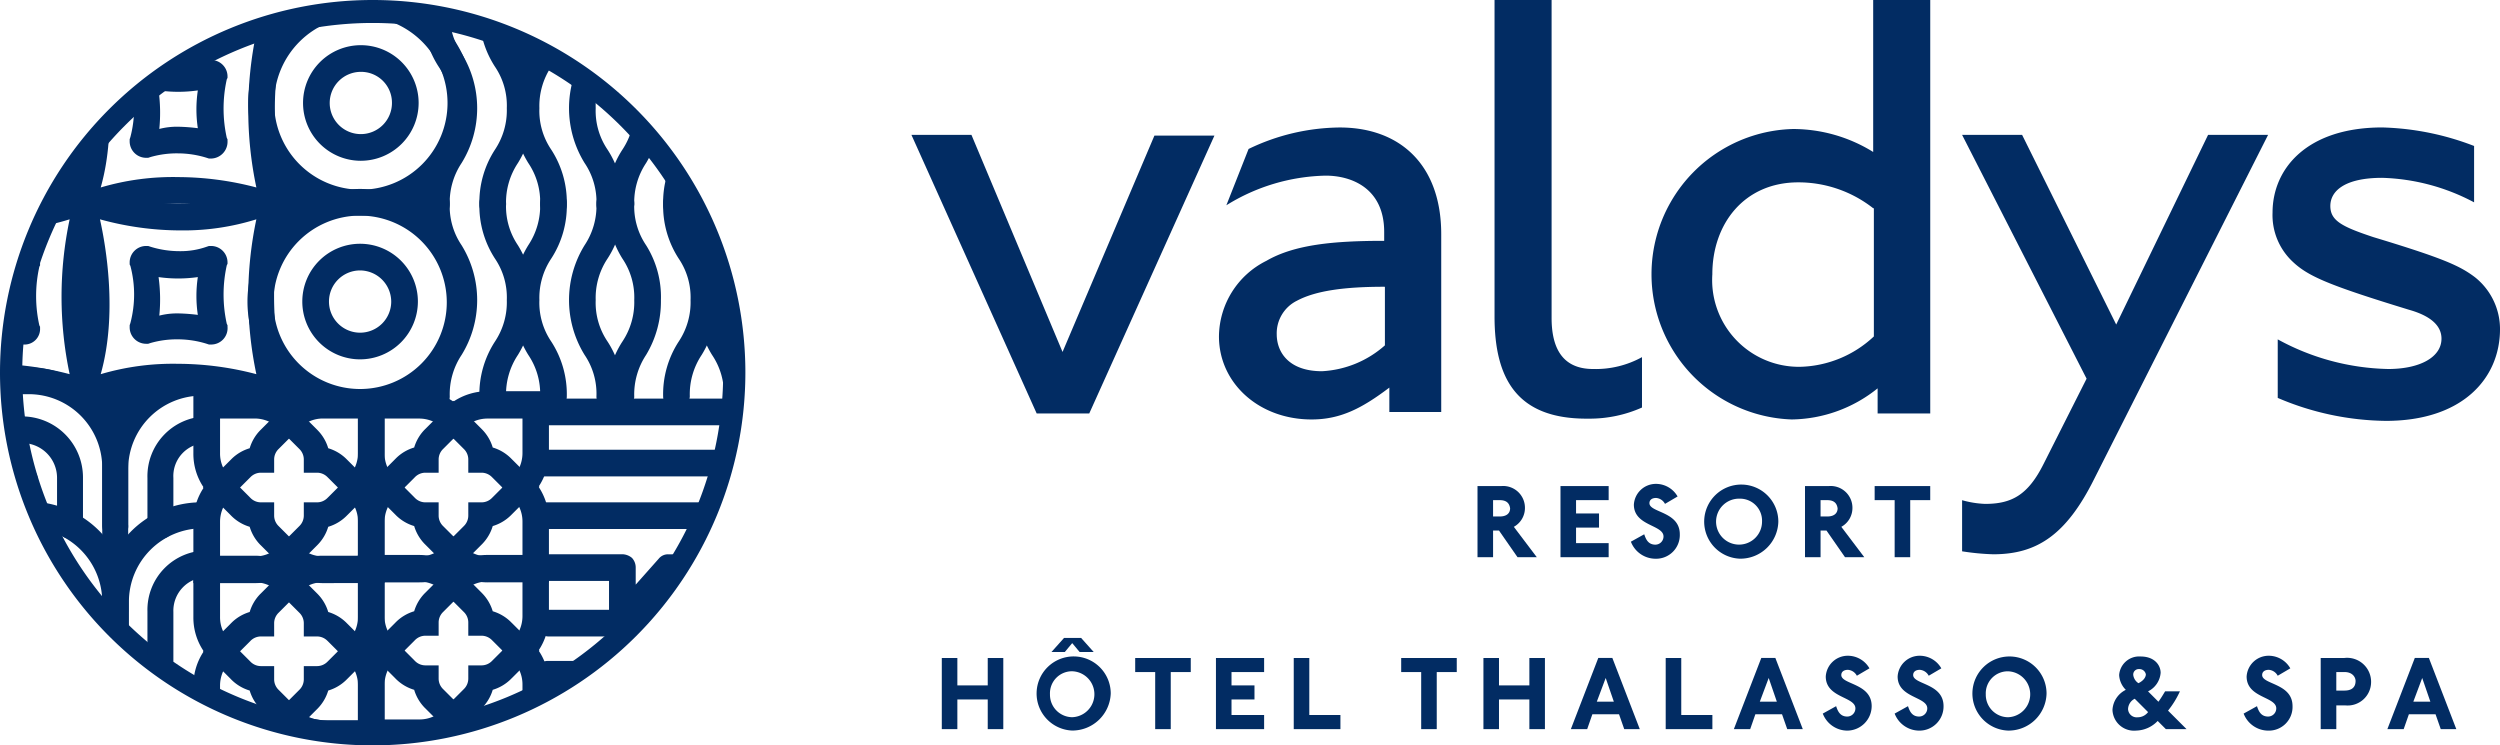 <svg xmlns="http://www.w3.org/2000/svg" xmlns:xlink="http://www.w3.org/1999/xlink" width="183.63" height="54.75" viewBox="0 0 183.63 54.75">
  <defs>
    <clipPath id="clip-path">
      <path id="Tracé_360" data-name="Tracé 360" d="M187.418,87.059A26.559,26.559,0,1,1,160.859,60.5,26.56,26.56,0,0,1,187.418,87.059Z" transform="translate(-134.3 -60.5)" fill="#022c63"/>
    </clipPath>
  </defs>
  <g id="Groupe_2006" data-name="Groupe 2006" transform="translate(-154.348 -211)">
    <g id="Groupe_1064" data-name="Groupe 1064" transform="translate(154.348 211)">
      <path id="Tracé_357" data-name="Tracé 357" d="M160.175,113.75A27.375,27.375,0,1,1,187.55,86.375,27.4,27.4,0,0,1,160.175,113.75Zm0-53.063A25.743,25.743,0,1,0,185.918,86.43,25.759,25.759,0,0,0,160.175,60.687Z" transform="translate(-132.8 -59)" fill="#022c63"/>
      <g id="Groupe_1063" data-name="Groupe 1063" transform="translate(0.816 0.816)">
        <g id="Groupe_1042" data-name="Groupe 1042" clip-path="url(#clip-path)">
          <path id="Tracé_358" data-name="Tracé 358" d="M131.187,100.22l-.163-.054a20.535,20.535,0,0,0-6.041-.871,18.835,18.835,0,0,0-5.878.871l-.163.054h-.163a1.579,1.579,0,0,1-1.578-1.578v-.163l.054-.163c1.85-5.116,0-11.864,0-11.919l-.054-.109v-.109a1.579,1.579,0,0,1,1.578-1.578h.163l.163.054a20.266,20.266,0,0,0,6.2.98,16.065,16.065,0,0,0,5.66-.98l.163-.054h.163a1.579,1.579,0,0,1,1.578,1.578v.109l-.054.109a25.9,25.9,0,0,0,0,12.028l.054.109v.109a1.579,1.579,0,0,1-1.578,1.578Zm-6.15-2.83a22.674,22.674,0,0,1,5.769.762,27.468,27.468,0,0,1,0-11.375,17.9,17.9,0,0,1-5.5.816,22.329,22.329,0,0,1-5.987-.816c.435,1.959,1.306,6.966.054,11.375A18.424,18.424,0,0,1,125.037,97.39Z" transform="translate(-126.506 -71.484)" fill="#022c63"/>
          <path id="Tracé_359" data-name="Tracé 359" d="M130.987,99.53h-.163l-.163-.054a7.185,7.185,0,0,0-2.123-.327,6.981,6.981,0,0,0-2.014.272l-.163.054H126.2a1.208,1.208,0,0,1-1.2-1.2v-.109l.054-.163a8.236,8.236,0,0,0,0-4.191L125,93.706V93.6a1.208,1.208,0,0,1,1.2-1.2h.163l.163.054a7.2,7.2,0,0,0,2.177.327,5.693,5.693,0,0,0,1.959-.327l.163-.054h.163a1.208,1.208,0,0,1,1.2,1.2v.109l-.054.109a9.9,9.9,0,0,0,0,4.3l.054.109v.109A1.143,1.143,0,0,1,130.987,99.53Zm-2.395-2.286a13.343,13.343,0,0,1,1.469.109,9.388,9.388,0,0,1,0-2.776,10.21,10.21,0,0,1-2.884,0,11.964,11.964,0,0,1,.054,2.83A4.9,4.9,0,0,1,128.592,97.244Z" transform="translate(-130.061 -75.039)" fill="#022c63"/>
        </g>
        <g id="Groupe_1043" data-name="Groupe 1043" clip-path="url(#clip-path)">
          <path id="Tracé_361" data-name="Tracé 361" d="M119.042,75.12h-.163a1.579,1.579,0,0,1-1.578-1.578v-.163l.054-.163c1.85-5.116,0-11.864,0-11.919l-.054-.109v-.109a1.579,1.579,0,0,1,1.578-1.578h.163l.163.054a20.266,20.266,0,0,0,6.2.98,16.065,16.065,0,0,0,5.66-.98l.163-.054h.163a1.579,1.579,0,0,1,1.578,1.578v.109l-.054.109a25.9,25.9,0,0,0,0,12.028v.163a1.579,1.579,0,0,1-1.578,1.578h-.163l-.163-.054a20.535,20.535,0,0,0-6.041-.871,18.835,18.835,0,0,0-5.878.871Zm6.041-2.884a22.674,22.674,0,0,1,5.769.762,27.468,27.468,0,0,1,0-11.375,17.9,17.9,0,0,1-5.5.816,22.329,22.329,0,0,1-5.987-.816c.435,1.959,1.306,6.966.054,11.375A18.424,18.424,0,0,1,125.083,72.235Z" transform="translate(-126.552 -60.044)" fill="#022c63"/>
          <path id="Tracé_362" data-name="Tracé 362" d="M130.987,74.384h-.163l-.163-.054A7.184,7.184,0,0,0,128.538,74a6.981,6.981,0,0,0-2.014.272l-.163.054H126.2a1.208,1.208,0,0,1-1.2-1.2v-.163l.054-.163a8.236,8.236,0,0,0,0-4.191L125,68.506V68.4a1.208,1.208,0,0,1,1.2-1.2h.163l.163.054a7.2,7.2,0,0,0,2.177.327,5.693,5.693,0,0,0,1.959-.327l.163-.054h.163a1.208,1.208,0,0,1,1.2,1.2v.109l-.054.109a9.9,9.9,0,0,0,0,4.3l.054.109v.109A1.187,1.187,0,0,1,130.987,74.384Zm-2.395-2.34a13.343,13.343,0,0,1,1.469.109,9.388,9.388,0,0,1,0-2.776,10.211,10.211,0,0,1-2.884,0,11.964,11.964,0,0,1,.054,2.83A4.9,4.9,0,0,1,128.592,72.044Z" transform="translate(-130.061 -63.554)" fill="#022c63"/>
        </g>
        <g id="Groupe_1044" data-name="Groupe 1044" clip-path="url(#clip-path)">
          <path id="Tracé_364" data-name="Tracé 364" d="M156.387,100.22l-.163-.054a20.535,20.535,0,0,0-6.041-.871,18.835,18.835,0,0,0-5.878.871l-.163.054h-.163a1.579,1.579,0,0,1-1.578-1.578v-.163l.054-.163c1.85-5.116,0-11.864,0-11.919l-.054-.109v-.109a1.579,1.579,0,0,1,1.578-1.578h.163l.163.054a20.266,20.266,0,0,0,6.2.98,16.065,16.065,0,0,0,5.66-.98l.163-.054h.163a1.579,1.579,0,0,1,1.578,1.578v.109l-.054.109a25.9,25.9,0,0,0,0,12.028l.054.109v.109a1.579,1.579,0,0,1-1.578,1.578Zm-6.15-2.83a22.674,22.674,0,0,1,5.769.762,27.468,27.468,0,0,1,0-11.375,17.9,17.9,0,0,1-5.5.816,22.33,22.33,0,0,1-5.987-.816c.435,1.959,1.306,6.966.054,11.375A18.706,18.706,0,0,1,150.237,97.39Z" transform="translate(-137.992 -71.484)" fill="#022c63"/>
          <path id="Tracé_365" data-name="Tracé 365" d="M156.287,99.438h-.163l-.163-.054a7.184,7.184,0,0,0-2.123-.327,6.982,6.982,0,0,0-2.014.272l-.163.054H151.5a1.208,1.208,0,0,1-1.2-1.2v-.163l.054-.163a8.187,8.187,0,0,0,0-4.191l-.054-.109V93.4a1.208,1.208,0,0,1,1.2-1.2h.163l.163.054a7.2,7.2,0,0,0,2.177.327,5.693,5.693,0,0,0,1.959-.327l.163-.054h.163a1.208,1.208,0,0,1,1.2,1.2v.109l-.054.109a9.9,9.9,0,0,0,0,4.3l.054.109v.109A1.2,1.2,0,0,1,156.287,99.438Zm-2.449-2.286a13.342,13.342,0,0,1,1.469.109,9.389,9.389,0,0,1,0-2.776,10.211,10.211,0,0,1-2.884,0,11.966,11.966,0,0,1,.054,2.83A5.18,5.18,0,0,1,153.838,97.153Z" transform="translate(-141.592 -74.948)" fill="#022c63"/>
        </g>
        <g id="Groupe_1045" data-name="Groupe 1045" clip-path="url(#clip-path)">
          <path id="Tracé_367" data-name="Tracé 367" d="M144.242,75.12h-.163a1.579,1.579,0,0,1-1.578-1.578v-.163l.054-.163c1.85-5.116,0-11.864,0-11.919l-.054-.109v-.109a1.579,1.579,0,0,1,1.578-1.578h.163l.163.054a20.266,20.266,0,0,0,6.2.98,16.065,16.065,0,0,0,5.66-.98l.163-.054h.163a1.579,1.579,0,0,1,1.578,1.578v.109l-.054.109a25.9,25.9,0,0,0,0,12.028l.054.109v.109A1.579,1.579,0,0,1,156.6,75.12h-.163l-.163-.054a20.535,20.535,0,0,0-6.041-.871,18.835,18.835,0,0,0-5.878.871Zm6.041-2.884a22.674,22.674,0,0,1,5.769.762,27.467,27.467,0,0,1,0-11.375,17.9,17.9,0,0,1-5.5.816,22.329,22.329,0,0,1-5.987-.816c.435,1.959,1.306,6.966.054,11.375A18.706,18.706,0,0,1,150.283,72.235Z" transform="translate(-138.037 -60.044)" fill="#022c63"/>
          <path id="Tracé_368" data-name="Tracé 368" d="M156.287,74.338h-.163l-.163-.054a7.184,7.184,0,0,0-2.123-.327,6.981,6.981,0,0,0-2.014.272l-.163.054H151.5a1.208,1.208,0,0,1-1.2-1.2v-.163l.054-.163a8.236,8.236,0,0,0,0-4.191l-.054-.109V68.3a1.208,1.208,0,0,1,1.2-1.2h.163l.163.054a7.2,7.2,0,0,0,2.177.327,5.692,5.692,0,0,0,1.959-.327l.163-.054h.163a1.208,1.208,0,0,1,1.2,1.2v.109l-.054.109a9.9,9.9,0,0,0,0,4.3l.054.109v.109A1.235,1.235,0,0,1,156.287,74.338ZM153.838,72a13.346,13.346,0,0,1,1.469.109,9.388,9.388,0,0,1,0-2.776,10.211,10.211,0,0,1-2.884,0,11.966,11.966,0,0,1,.054,2.83A5.18,5.18,0,0,1,153.838,72Z" transform="translate(-141.592 -63.508)" fill="#022c63"/>
        </g>
        <g id="Groupe_1046" data-name="Groupe 1046" clip-path="url(#clip-path)">
          <path id="Tracé_370" data-name="Tracé 370" d="M218.621,114.759H204.58a.98.98,0,1,1,0-1.959h14.041a.98.98,0,0,1,0,1.959Z" transform="translate(-165.884 -84.336)" fill="#022c63"/>
          <path id="Tracé_371" data-name="Tracé 371" d="M218.621,121.659H204.58a.98.98,0,1,1,0-1.959h14.041a.98.98,0,0,1,0,1.959Z" transform="translate(-165.884 -87.481)" fill="#022c63"/>
          <path id="Tracé_372" data-name="Tracé 372" d="M218.621,128.759H204.58a.98.98,0,1,1,0-1.959h14.041a.98.98,0,0,1,0,1.959Z" transform="translate(-165.884 -90.717)" fill="#022c63"/>
          <path id="Tracé_373" data-name="Tracé 373" d="M210.775,139.569a.691.691,0,0,1-.327-.054.953.953,0,0,1-.6-.925v-2.83h-5.17a.98.98,0,1,1,0-1.959h6.15a1.146,1.146,0,0,1,.708.272,1.035,1.035,0,0,1,.272.708v1.252l1.687-1.9a.878.878,0,0,1,.708-.327h4.517a.98.98,0,1,1,0,1.959h-4.082l-3.1,3.483A1.074,1.074,0,0,1,210.775,139.569Z" transform="translate(-165.93 -93.907)" fill="#022c63"/>
        </g>
        <g id="Groupe_1047" data-name="Groupe 1047" clip-path="url(#clip-path)">
          <path id="Tracé_375" data-name="Tracé 375" d="M220.021,143.259H205.98a.98.98,0,0,1,0-1.959h14.041a.98.98,0,1,1,0,1.959Z" transform="translate(-166.522 -97.325)" fill="#022c63"/>
          <path id="Tracé_376" data-name="Tracé 376" d="M220.021,150.159H205.98a.98.98,0,1,1,0-1.959h14.041a.98.98,0,1,1,0,1.959Z" transform="translate(-166.522 -100.47)" fill="#022c63"/>
          <path id="Tracé_377" data-name="Tracé 377" d="M220.021,157.259H205.98a.98.98,0,0,1,0-1.959h14.041a.98.98,0,1,1,0,1.959Z" transform="translate(-166.522 -103.706)" fill="#022c63"/>
          <path id="Tracé_378" data-name="Tracé 378" d="M212.275,168.169a.69.69,0,0,1-.327-.054.953.953,0,0,1-.6-.925v-2.83h-5.17a.98.98,0,0,1,0-1.959h6.15a1.146,1.146,0,0,1,.708.272,1.035,1.035,0,0,1,.272.708v1.252l1.687-1.9a.878.878,0,0,1,.708-.327h4.463a.98.98,0,0,1,0,1.959h-4.027l-3.1,3.483A1.368,1.368,0,0,1,212.275,168.169Z" transform="translate(-166.613 -106.942)" fill="#022c63"/>
        </g>
        <g id="Groupe_1048" data-name="Groupe 1048" clip-path="url(#clip-path)">
          <path id="Tracé_380" data-name="Tracé 380" d="M174.572,74.245a8.272,8.272,0,1,1,8.272-8.272A8.269,8.269,0,0,1,174.572,74.245Zm0-14.64a6.368,6.368,0,1,0,6.368,6.368A6.376,6.376,0,0,0,174.572,59.6Z" transform="translate(-148.884 -59.224)" fill="#022c63"/>
          <path id="Tracé_381" data-name="Tracé 381" d="M177.945,73.59a4.245,4.245,0,1,1,4.245-4.245A4.251,4.251,0,0,1,177.945,73.59Zm0-6.531a2.286,2.286,0,1,0,2.286,2.286A2.265,2.265,0,0,0,177.945,67.059Z" transform="translate(-152.257 -62.597)" fill="#022c63"/>
        </g>
        <g id="Groupe_1049" data-name="Groupe 1049" clip-path="url(#clip-path)">
          <path id="Tracé_383" data-name="Tracé 383" d="M174.472,101.045a8.272,8.272,0,1,1,8.272-8.272A8.269,8.269,0,0,1,174.472,101.045Zm0-14.586a6.368,6.368,0,1,0,6.368,6.368A6.376,6.376,0,0,0,174.472,86.459Z" transform="translate(-148.839 -71.438)" fill="#022c63"/>
          <path id="Tracé_384" data-name="Tracé 384" d="M177.845,100.39a4.245,4.245,0,1,1,4.245-4.245A4.251,4.251,0,0,1,177.845,100.39Zm0-6.531a2.286,2.286,0,1,0,2.286,2.286A2.3,2.3,0,0,0,177.845,93.859Z" transform="translate(-152.211 -74.811)" fill="#022c63"/>
        </g>
        <g id="Groupe_1050" data-name="Groupe 1050" clip-path="url(#clip-path)">
          <path id="Tracé_386" data-name="Tracé 386" d="M166.513,147.926l-2.123-2.123a3.184,3.184,0,0,1-.762-1.306,3.184,3.184,0,0,1-1.306-.762l-2.123-2.123,2.123-2.123a3.183,3.183,0,0,1,1.306-.762,3.184,3.184,0,0,1,.762-1.306l2.123-2.123,2.122,2.123a3.183,3.183,0,0,1,.762,1.306,3.183,3.183,0,0,1,1.306.762l2.123,2.123-2.123,2.123a3.184,3.184,0,0,1-1.306.762,3.183,3.183,0,0,1-.762,1.306Zm-3.592-6.313.762.762a1.075,1.075,0,0,0,.762.327h.98v.98a1.074,1.074,0,0,0,.327.762l.762.762.762-.762a1.075,1.075,0,0,0,.327-.762v-.98h.98a1.074,1.074,0,0,0,.762-.327l.762-.762-.762-.762a1.074,1.074,0,0,0-.762-.327h-.98v-.98a1.074,1.074,0,0,0-.327-.762l-.762-.762-.762.762a1.074,1.074,0,0,0-.327.762v.98h-.98a1.075,1.075,0,0,0-.762.327Z" transform="translate(-146.104 -94.591)" fill="#022c63"/>
          <path id="Tracé_387" data-name="Tracé 387" d="M168.424,148.041h0a4.389,4.389,0,0,1-2.5-.762,4.519,4.519,0,0,1-2.5.762H158.9v-4.517a4.519,4.519,0,0,1,.762-2.5,4.389,4.389,0,0,1-.762-2.5V134h4.517a4.519,4.519,0,0,1,2.5.762,4.389,4.389,0,0,1,2.5-.762h4.517v4.517a4.519,4.519,0,0,1-.762,2.5,4.389,4.389,0,0,1,.762,2.5v4.517Zm-7.565-1.959h2.558a2.468,2.468,0,0,0,1.8-.762l.708-.708.708.708a2.561,2.561,0,0,0,1.8.762h2.558v-2.558a2.468,2.468,0,0,0-.762-1.8l-.708-.708.708-.708a2.561,2.561,0,0,0,.762-1.8v-2.558h-2.558a2.468,2.468,0,0,0-1.8.762l-.708.708-.708-.708a2.561,2.561,0,0,0-1.8-.762h-2.558v2.558a2.468,2.468,0,0,0,.762,1.8l.707.708-.707.708a2.561,2.561,0,0,0-.762,1.8Z" transform="translate(-145.512 -93.998)" fill="#022c63"/>
        </g>
        <g id="Groupe_1051" data-name="Groupe 1051" clip-path="url(#clip-path)">
          <path id="Tracé_389" data-name="Tracé 389" d="M188.713,147.826l-2.123-2.123a3.183,3.183,0,0,1-.762-1.306,3.184,3.184,0,0,1-1.306-.762l-2.123-2.123,2.123-2.123a3.184,3.184,0,0,1,1.306-.762,3.184,3.184,0,0,1,.762-1.306l2.123-2.123,2.123,2.123a3.184,3.184,0,0,1,.762,1.306,3.184,3.184,0,0,1,1.306.762l2.123,2.123-2.123,2.123a3.184,3.184,0,0,1-1.306.762,3.184,3.184,0,0,1-.762,1.306Zm-3.592-6.313.762.762a1.074,1.074,0,0,0,.762.327h.98v.98a1.074,1.074,0,0,0,.327.762l.762.762.762-.762a1.075,1.075,0,0,0,.327-.762v-.98h.98a1.074,1.074,0,0,0,.762-.327l.762-.762-.762-.762a1.075,1.075,0,0,0-.762-.327h-.98v-.98a1.074,1.074,0,0,0-.327-.762l-.762-.762-.762.762a1.075,1.075,0,0,0-.327.762v.98h-.98a1.075,1.075,0,0,0-.762.327Z" transform="translate(-156.222 -94.545)" fill="#022c63"/>
          <path id="Tracé_390" data-name="Tracé 390" d="M190.624,147.941h0a4.389,4.389,0,0,1-2.5-.762,4.389,4.389,0,0,1-2.5.762H181.1v-4.517a4.519,4.519,0,0,1,.762-2.5,4.389,4.389,0,0,1-.762-2.5V133.9h4.517a4.52,4.52,0,0,1,2.5.762,4.389,4.389,0,0,1,2.5-.762h4.517v4.517a4.52,4.52,0,0,1-.762,2.5,4.389,4.389,0,0,1,.762,2.5v4.517Zm-7.565-1.959h2.558a2.468,2.468,0,0,0,1.8-.762l.708-.707.708.707a2.561,2.561,0,0,0,1.8.762h2.558v-2.558a2.468,2.468,0,0,0-.762-1.8l-.708-.708.708-.707a2.561,2.561,0,0,0,.762-1.8v-2.558h-2.558a2.468,2.468,0,0,0-1.8.762l-.708.708-.708-.708a2.561,2.561,0,0,0-1.8-.762h-2.558v2.558a2.468,2.468,0,0,0,.762,1.8l.708.707-.708.708a2.561,2.561,0,0,0-.762,1.8Z" transform="translate(-155.63 -93.953)" fill="#022c63"/>
        </g>
        <g id="Groupe_1052" data-name="Groupe 1052" clip-path="url(#clip-path)">
          <path id="Tracé_392" data-name="Tracé 392" d="M166.513,125.826l-2.123-2.123a3.184,3.184,0,0,1-.762-1.306,3.183,3.183,0,0,1-1.306-.762l-2.123-2.123,2.123-2.123a3.184,3.184,0,0,1,1.306-.762,3.184,3.184,0,0,1,.762-1.306l2.123-2.123,2.122,2.123a3.183,3.183,0,0,1,.762,1.306,3.183,3.183,0,0,1,1.306.762l2.123,2.123-2.123,2.123a3.183,3.183,0,0,1-1.306.762,3.183,3.183,0,0,1-.762,1.306Zm-3.592-6.313.762.762a1.075,1.075,0,0,0,.762.327h.98v.98a1.074,1.074,0,0,0,.327.762l.762.762.762-.762a1.075,1.075,0,0,0,.327-.762v-.98h.98a1.074,1.074,0,0,0,.762-.327l.762-.762-.762-.762a1.075,1.075,0,0,0-.762-.327h-.98v-.98a1.074,1.074,0,0,0-.327-.762l-.762-.762-.762.762a1.074,1.074,0,0,0-.327.762v.98h-.98a1.075,1.075,0,0,0-.762.327Z" transform="translate(-146.104 -84.519)" fill="#022c63"/>
          <path id="Tracé_393" data-name="Tracé 393" d="M168.424,125.941h0a4.519,4.519,0,0,1-2.5-.762,4.389,4.389,0,0,1-2.5.762H158.9v-4.517a4.519,4.519,0,0,1,.762-2.5,4.389,4.389,0,0,1-.762-2.5V111.9h4.517a4.519,4.519,0,0,1,2.5.762,4.389,4.389,0,0,1,2.5-.762h4.517v4.517a4.519,4.519,0,0,1-.762,2.5,4.389,4.389,0,0,1,.762,2.5v4.517Zm-7.565-1.959h2.558a2.468,2.468,0,0,0,1.8-.762l.708-.708.708.708a2.561,2.561,0,0,0,1.8.762h2.558v-2.558a2.468,2.468,0,0,0-.762-1.8l-.708-.708.708-.708a2.561,2.561,0,0,0,.762-1.8v-2.558h-2.558a2.468,2.468,0,0,0-1.8.762l-.708.708-.708-.708a2.561,2.561,0,0,0-1.8-.762h-2.558v2.558a2.468,2.468,0,0,0,.762,1.8l.707.708-.707.708a2.561,2.561,0,0,0-.762,1.8Z" transform="translate(-145.512 -83.926)" fill="#022c63"/>
        </g>
        <g id="Groupe_1053" data-name="Groupe 1053" clip-path="url(#clip-path)">
          <path id="Tracé_395" data-name="Tracé 395" d="M188.713,125.726l-2.123-2.123a3.183,3.183,0,0,1-.762-1.306,3.184,3.184,0,0,1-1.306-.762l-2.123-2.123,2.123-2.123a3.184,3.184,0,0,1,1.306-.762,3.184,3.184,0,0,1,.762-1.306l2.123-2.123,2.123,2.123a3.183,3.183,0,0,1,.762,1.306,3.184,3.184,0,0,1,1.306.762l2.123,2.123-2.123,2.123a3.184,3.184,0,0,1-1.306.762,3.184,3.184,0,0,1-.762,1.306Zm-3.592-6.259.762.762a1.074,1.074,0,0,0,.762.327h.98v.98a1.074,1.074,0,0,0,.327.762l.762.762.762-.762a1.074,1.074,0,0,0,.327-.762v-.98h.98a1.074,1.074,0,0,0,.762-.327l.762-.762-.762-.762a1.075,1.075,0,0,0-.762-.327h-.98v-.98a1.075,1.075,0,0,0-.327-.762l-.762-.762-.762.762a1.075,1.075,0,0,0-.327.762v.98h-.98a1.075,1.075,0,0,0-.762.327Z" transform="translate(-156.222 -84.473)" fill="#022c63"/>
          <path id="Tracé_396" data-name="Tracé 396" d="M190.624,125.841h0a4.519,4.519,0,0,1-2.5-.762,4.389,4.389,0,0,1-2.5.762H181.1v-4.517a4.519,4.519,0,0,1,.762-2.5,4.389,4.389,0,0,1-.762-2.5V111.8h4.517a4.389,4.389,0,0,1,2.5.762,4.519,4.519,0,0,1,2.5-.762h4.517v4.517a4.519,4.519,0,0,1-.762,2.5,4.519,4.519,0,0,1,.762,2.5v4.517Zm-7.565-1.9h2.558a2.468,2.468,0,0,0,1.8-.762l.708-.708.708.708a2.561,2.561,0,0,0,1.8.762h2.558v-2.558a2.468,2.468,0,0,0-.762-1.8l-.708-.708.708-.708a2.561,2.561,0,0,0,.762-1.8v-2.558h-2.558a2.468,2.468,0,0,0-1.8.762l-.708.708-.708-.708a2.561,2.561,0,0,0-1.8-.762h-2.558v2.558a2.468,2.468,0,0,0,.762,1.8l.708.708-.708.708a2.561,2.561,0,0,0-.762,1.8Z" transform="translate(-155.63 -83.881)" fill="#022c63"/>
        </g>
        <g id="Groupe_1054" data-name="Groupe 1054" clip-path="url(#clip-path)">
          <path id="Tracé_398" data-name="Tracé 398" d="M212.593,74.909a.976.976,0,0,1-.98-.98,5.078,5.078,0,0,0-.871-3.048,7.667,7.667,0,0,1,0-8.055,5.2,5.2,0,0,0,.871-3.048.98.98,0,1,1,1.959,0,7.1,7.1,0,0,1-1.143,4.027,5.2,5.2,0,0,0-.871,3.048,5.078,5.078,0,0,0,.871,3.048,7.1,7.1,0,0,1,1.143,4.027A.976.976,0,0,1,212.593,74.909Z" transform="translate(-168.619 -59.725)" fill="#022c63"/>
          <path id="Tracé_399" data-name="Tracé 399" d="M204.993,74.909a.976.976,0,0,1-.98-.98,5.079,5.079,0,0,0-.871-3.048,7.667,7.667,0,0,1,0-8.055,5.2,5.2,0,0,0,.871-3.048.98.98,0,0,1,1.959,0,7.1,7.1,0,0,1-1.143,4.027,5.2,5.2,0,0,0-.871,3.048,5.078,5.078,0,0,0,.871,3.048,7.1,7.1,0,0,1,1.143,4.027A.976.976,0,0,1,204.993,74.909Z" transform="translate(-165.155 -59.725)" fill="#022c63"/>
          <path id="Tracé_400" data-name="Tracé 400" d="M198.48,74.909a.976.976,0,0,1-.98-.98,7.1,7.1,0,0,1,1.143-4.027,5.2,5.2,0,0,0,.871-3.048,5.079,5.079,0,0,0-.871-3.048A7.1,7.1,0,0,1,197.5,59.78a.98.98,0,1,1,1.959,0,5.078,5.078,0,0,0,.871,3.048,7.667,7.667,0,0,1,0,8.055,5.2,5.2,0,0,0-.871,3.048A.976.976,0,0,1,198.48,74.909Z" transform="translate(-163.104 -59.725)" fill="#022c63"/>
          <path id="Tracé_401" data-name="Tracé 401" d="M190.88,74.909a.976.976,0,0,1-.98-.98,7.1,7.1,0,0,1,1.143-4.027,5.2,5.2,0,0,0,.871-3.048,5.078,5.078,0,0,0-.871-3.048A7.1,7.1,0,0,1,189.9,59.78a.98.98,0,0,1,1.959,0,5.078,5.078,0,0,0,.871,3.048,7.667,7.667,0,0,1,0,8.055,5.2,5.2,0,0,0-.871,3.048A.976.976,0,0,1,190.88,74.909Z" transform="translate(-159.64 -59.725)" fill="#022c63"/>
        </g>
        <g id="Groupe_1055" data-name="Groupe 1055" clip-path="url(#clip-path)">
          <path id="Tracé_403" data-name="Tracé 403" d="M212.593,100.809a.976.976,0,0,1-.98-.98,5.078,5.078,0,0,0-.871-3.048,7.667,7.667,0,0,1,0-8.055,5.2,5.2,0,0,0,.871-3.048.98.98,0,1,1,1.959,0,7.1,7.1,0,0,1-1.143,4.027,5.2,5.2,0,0,0-.871,3.048,5.078,5.078,0,0,0,.871,3.048,7.1,7.1,0,0,1,1.143,4.027A.976.976,0,0,1,212.593,100.809Z" transform="translate(-168.619 -71.529)" fill="#022c63"/>
          <path id="Tracé_404" data-name="Tracé 404" d="M204.993,100.809a.976.976,0,0,1-.98-.98,5.079,5.079,0,0,0-.871-3.048,7.667,7.667,0,0,1,0-8.055,5.2,5.2,0,0,0,.871-3.048.98.98,0,1,1,1.959,0,7.1,7.1,0,0,1-1.143,4.027,5.2,5.2,0,0,0-.871,3.048,5.078,5.078,0,0,0,.871,3.048,7.1,7.1,0,0,1,1.143,4.027A.976.976,0,0,1,204.993,100.809Z" transform="translate(-165.155 -71.529)" fill="#022c63"/>
          <path id="Tracé_405" data-name="Tracé 405" d="M198.48,100.809a.976.976,0,0,1-.98-.98,7.1,7.1,0,0,1,1.143-4.027,5.2,5.2,0,0,0,.871-3.048,5.079,5.079,0,0,0-.871-3.048A7.1,7.1,0,0,1,197.5,85.68a.98.98,0,1,1,1.959,0,5.078,5.078,0,0,0,.871,3.048,7.667,7.667,0,0,1,0,8.055,5.2,5.2,0,0,0-.871,3.048A.976.976,0,0,1,198.48,100.809Z" transform="translate(-163.104 -71.529)" fill="#022c63"/>
          <path id="Tracé_406" data-name="Tracé 406" d="M190.88,100.809a.976.976,0,0,1-.98-.98,7.1,7.1,0,0,1,1.143-4.027,5.2,5.2,0,0,0,.871-3.048,5.078,5.078,0,0,0-.871-3.048A7.1,7.1,0,0,1,189.9,85.68a.98.98,0,1,1,1.959,0,5.078,5.078,0,0,0,.871,3.048,7.667,7.667,0,0,1,0,8.055,5.2,5.2,0,0,0-.871,3.048A.976.976,0,0,1,190.88,100.809Z" transform="translate(-159.64 -71.529)" fill="#022c63"/>
        </g>
        <g id="Groupe_1056" data-name="Groupe 1056" clip-path="url(#clip-path)">
          <path id="Tracé_408" data-name="Tracé 408" d="M237.393,74.909a.976.976,0,0,1-.98-.98,5.079,5.079,0,0,0-.871-3.048,7.667,7.667,0,0,1,0-8.055,5.2,5.2,0,0,0,.871-3.048.98.98,0,1,1,1.959,0,7.1,7.1,0,0,1-1.143,4.027,5.2,5.2,0,0,0-.871,3.048,5.078,5.078,0,0,0,.871,3.048,7.1,7.1,0,0,1,1.143,4.027A1.052,1.052,0,0,1,237.393,74.909Z" transform="translate(-179.922 -59.725)" fill="#022c63"/>
          <path id="Tracé_409" data-name="Tracé 409" d="M229.793,74.909a.976.976,0,0,1-.98-.98,5.078,5.078,0,0,0-.871-3.048,7.667,7.667,0,0,1,0-8.055,5.2,5.2,0,0,0,.871-3.048.98.98,0,0,1,1.959,0,7.1,7.1,0,0,1-1.143,4.027,5.2,5.2,0,0,0-.871,3.048,5.078,5.078,0,0,0,.871,3.048,7.1,7.1,0,0,1,1.143,4.027A.976.976,0,0,1,229.793,74.909Z" transform="translate(-176.458 -59.725)" fill="#022c63"/>
          <path id="Tracé_410" data-name="Tracé 410" d="M223.28,74.909a.976.976,0,0,1-.98-.98,7.1,7.1,0,0,1,1.143-4.027,5.2,5.2,0,0,0,.871-3.048,5.079,5.079,0,0,0-.871-3.048A7.1,7.1,0,0,1,222.3,59.78a.98.98,0,1,1,1.959,0,5.079,5.079,0,0,0,.871,3.048,7.667,7.667,0,0,1,0,8.055,5.2,5.2,0,0,0-.871,3.048A1.052,1.052,0,0,1,223.28,74.909Z" transform="translate(-174.407 -59.725)" fill="#022c63"/>
          <path id="Tracé_411" data-name="Tracé 411" d="M215.68,74.864a.976.976,0,0,1-.98-.98,7.1,7.1,0,0,1,1.143-4.027,5.2,5.2,0,0,0,.871-3.048,5.393,5.393,0,0,0-.871-3.1,7.136,7.136,0,0,1-1.088-4.027.98.98,0,1,1,1.959,0,5.393,5.393,0,0,0,.871,3.1,7.136,7.136,0,0,1,1.088,4.027,7.6,7.6,0,0,1-1.088,4.027,5.2,5.2,0,0,0-.871,3.048A1.061,1.061,0,0,1,215.68,74.864Z" transform="translate(-170.943 -59.68)" fill="#022c63"/>
        </g>
        <g id="Groupe_1057" data-name="Groupe 1057" clip-path="url(#clip-path)">
          <path id="Tracé_413" data-name="Tracé 413" d="M237.393,100.809a.976.976,0,0,1-.98-.98,5.079,5.079,0,0,0-.871-3.048,7.667,7.667,0,0,1,0-8.055,5.2,5.2,0,0,0,.871-3.048.98.98,0,1,1,1.959,0,7.1,7.1,0,0,1-1.143,4.027,5.2,5.2,0,0,0-.871,3.048,5.078,5.078,0,0,0,.871,3.048,7.1,7.1,0,0,1,1.143,4.027A1.052,1.052,0,0,1,237.393,100.809Z" transform="translate(-179.922 -71.529)" fill="#022c63"/>
          <path id="Tracé_414" data-name="Tracé 414" d="M229.793,100.809a.976.976,0,0,1-.98-.98,5.078,5.078,0,0,0-.871-3.048,7.667,7.667,0,0,1,0-8.055,5.2,5.2,0,0,0,.871-3.048.98.98,0,1,1,1.959,0,7.1,7.1,0,0,1-1.143,4.027,5.2,5.2,0,0,0-.871,3.048,5.078,5.078,0,0,0,.871,3.048,7.1,7.1,0,0,1,1.143,4.027A.976.976,0,0,1,229.793,100.809Z" transform="translate(-176.458 -71.529)" fill="#022c63"/>
          <path id="Tracé_415" data-name="Tracé 415" d="M223.28,100.809a.976.976,0,0,1-.98-.98,7.1,7.1,0,0,1,1.143-4.027,5.2,5.2,0,0,0,.871-3.048,5.079,5.079,0,0,0-.871-3.048A7.1,7.1,0,0,1,222.3,85.68a.98.98,0,1,1,1.959,0,5.079,5.079,0,0,0,.871,3.048,7.667,7.667,0,0,1,0,8.055,5.2,5.2,0,0,0-.871,3.048A1.052,1.052,0,0,1,223.28,100.809Z" transform="translate(-174.407 -71.529)" fill="#022c63"/>
          <path id="Tracé_416" data-name="Tracé 416" d="M215.68,100.809a.976.976,0,0,1-.98-.98,7.1,7.1,0,0,1,1.143-4.027,5.2,5.2,0,0,0,.871-3.048,5.078,5.078,0,0,0-.871-3.048,7.136,7.136,0,0,1-1.088-4.027.98.98,0,1,1,1.959,0,5.078,5.078,0,0,0,.871,3.048,7.136,7.136,0,0,1,1.088,4.027,7.6,7.6,0,0,1-1.088,4.027,5.264,5.264,0,0,0-.871,3.1A1.057,1.057,0,0,1,215.68,100.809Z" transform="translate(-170.943 -71.529)" fill="#022c63"/>
        </g>
        <g id="Groupe_1058" data-name="Groupe 1058" clip-path="url(#clip-path)">
          <path id="Tracé_418" data-name="Tracé 418" d="M155.484,78.233l7.51,4.082,5.769-3.429-.054,5.551-4.463-2.34s-5.66.381-7.4,2.123-1.306-1.633-1.306-1.633l-5.606.49-8.055-1.2-1.578-.708,3.374-4.572-.816,2.667-.327,2.068,2.5.49,4.789.218,4.191-.327,1.687.218Z" transform="translate(-137.035 -67.838)" fill="#022c63"/>
        </g>
        <g id="Groupe_1059" data-name="Groupe 1059" clip-path="url(#clip-path)">
          <path id="Tracé_420" data-name="Tracé 420" d="M156.535,111.6l2.177.762,3.429-.816-3.755-2.449-1.8,1.85-3.483-1.088-6.368.218-2.939.49,1.578,1.959,1.252.816,2.068-2.395,2.286-.327,1.959-.218Z" transform="translate(-138.63 -82.65)" fill="#022c63"/>
        </g>
        <g id="Groupe_1060" data-name="Groupe 1060" clip-path="url(#clip-path)">
          <path id="Tracé_422" data-name="Tracé 422" d="M201.75,67.155l1.2-2.123L199.9,63.4Z" transform="translate(-164.198 -61.822)" fill="#022c63"/>
        </g>
        <g id="Groupe_1061" data-name="Groupe 1061" clip-path="url(#clip-path)">
          <path id="Tracé_424" data-name="Tracé 424" d="M138.517,124.18a.976.976,0,0,1-.98-.98v-3.483a2.555,2.555,0,0,0-2.558-2.558.98.98,0,1,1,0-1.959,4.483,4.483,0,0,1,4.463,4.463v3.483A.917.917,0,0,1,138.517,124.18Z" transform="translate(-134.163 -85.43)" fill="#022c63"/>
          <path id="Tracé_425" data-name="Tracé 425" d="M135.28,127.334a.976.976,0,0,1-.98-.98V122.98a.98.98,0,1,1,1.959,0v3.374A.976.976,0,0,1,135.28,127.334Z" transform="translate(-134.3 -88.529)" fill="#022c63"/>
          <path id="Tracé_426" data-name="Tracé 426" d="M141.837,121.172a.976.976,0,0,1-.98-.98v-4.245a5.4,5.4,0,0,0-5.388-5.388h-.49a.98.98,0,1,1,0-1.959h.49a7.293,7.293,0,0,1,7.293,7.293v4.245A.917.917,0,0,1,141.837,121.172Z" transform="translate(-134.163 -82.422)" fill="#022c63"/>
          <path id="Tracé_427" data-name="Tracé 427" d="M153.68,124.18a.976.976,0,0,1-.98-.98v-3.483A4.394,4.394,0,0,1,157,115.2a.98.98,0,0,1,0,1.959,2.422,2.422,0,0,0-2.395,2.558V123.2A.9.9,0,0,1,153.68,124.18Z" transform="translate(-142.686 -85.43)" fill="#022c63"/>
          <path id="Tracé_428" data-name="Tracé 428" d="M147.58,127.413a.976.976,0,0,1-.98-.98V116.093a7.293,7.293,0,0,1,7.293-7.293h.49a.98.98,0,1,1,0,1.959h-.49a5.4,5.4,0,0,0-5.388,5.388v10.341A.885.885,0,0,1,147.58,127.413Z" transform="translate(-139.906 -82.513)" fill="#022c63"/>
        </g>
        <g id="Groupe_1062" data-name="Groupe 1062" clip-path="url(#clip-path)">
          <path id="Tracé_430" data-name="Tracé 430" d="M138.517,142.18a.976.976,0,0,1-.98-.98v-3.483a2.555,2.555,0,0,0-2.558-2.558.98.98,0,1,1,0-1.959,4.483,4.483,0,0,1,4.463,4.463v3.483A.917.917,0,0,1,138.517,142.18Z" transform="translate(-134.163 -93.634)" fill="#022c63"/>
          <path id="Tracé_431" data-name="Tracé 431" d="M135.28,145.334a.976.976,0,0,1-.98-.98V140.98a.98.98,0,1,1,1.959,0v3.374A.976.976,0,0,1,135.28,145.334Z" transform="translate(-134.3 -96.733)" fill="#022c63"/>
          <path id="Tracé_432" data-name="Tracé 432" d="M141.837,139.272a.976.976,0,0,1-.98-.98v-4.245a5.4,5.4,0,0,0-5.388-5.388h-.49a.98.98,0,1,1,0-1.959h.49a7.293,7.293,0,0,1,7.293,7.293v4.245A.917.917,0,0,1,141.837,139.272Z" transform="translate(-134.163 -90.671)" fill="#022c63"/>
          <path id="Tracé_433" data-name="Tracé 433" d="M153.68,142.226a.976.976,0,0,1-.98-.98v-3.483a4.357,4.357,0,0,1,4.354-4.463.98.98,0,1,1,0,1.959,2.465,2.465,0,0,0-2.449,2.558V141.3A.885.885,0,0,1,153.68,142.226Z" transform="translate(-142.686 -93.679)" fill="#022c63"/>
          <path id="Tracé_434" data-name="Tracé 434" d="M147.58,139.227a.976.976,0,0,1-.98-.98V134a7.26,7.26,0,0,1,7.13-7.293l.163-.054a.965.965,0,0,1,.708,1.8l-.327.109a.69.69,0,0,1-.327.054A5.4,5.4,0,0,0,148.559,134v4.245A.976.976,0,0,1,147.58,139.227Z" transform="translate(-139.906 -90.626)" fill="#022c63"/>
        </g>
      </g>
    </g>
    <g id="Groupe_1447" data-name="Groupe 1447" transform="translate(221.294 211.001)">
      <g id="Groupe_1065" data-name="Groupe 1065">
        <path id="Tracé_436" data-name="Tracé 436" d="M88.862,210.163H85L75.8,189.7h4.408L86.9,205.646l6.749-15.892h4.408Z" transform="translate(-75.8 -179.795)" fill="#022c63"/>
        <path id="Tracé_437" data-name="Tracé 437" d="M129.818,209.708v-1.9c-2.014,1.524-3.592,2.34-5.715,2.34-3.864,0-6.8-2.667-6.8-6.1a6.262,6.262,0,0,1,3.483-5.551c2.068-1.2,4.953-1.469,8.653-1.469v-.653c0-3.211-2.395-4.136-4.3-4.136a14.337,14.337,0,0,0-7.293,2.177l1.633-4.136a15.659,15.659,0,0,1,6.694-1.578c4.408,0,7.456,2.721,7.456,7.837V209.6h-3.81Zm-.381-9.307c-2.83,0-5.007.272-6.422,1.034a2.671,2.671,0,0,0-1.469,2.449c0,1.361.925,2.721,3.32,2.721a7.551,7.551,0,0,0,4.626-1.9v-4.3Z" transform="translate(-94.714 -179.339)" fill="#022c63"/>
        <path id="Tracé_438" data-name="Tracé 438" d="M161.466,202.25h-.218c-5.061,0-6.749-2.884-6.749-7.511V171.5h4.191v23.348c0,2.014.653,3.755,3.048,3.755a7.044,7.044,0,0,0,3.592-.871v3.7A9.406,9.406,0,0,1,161.466,202.25Z" transform="translate(-111.668 -171.5)" fill="#022c63"/>
        <path id="Tracé_439" data-name="Tracé 439" d="M192.3,201.923v-1.9a10.243,10.243,0,0,1-6.313,2.286,10.672,10.672,0,0,1,.109-21.334,11.193,11.193,0,0,1,5.878,1.687V171.5h4.191v30.369H192.3Zm-.327-15.13a8.889,8.889,0,0,0-5.5-1.9c-3.973,0-6.313,3.048-6.313,6.749a6.374,6.374,0,0,0,6.422,6.8,8.189,8.189,0,0,0,5.442-2.231v-9.415Z" transform="translate(-121.331 -171.5)" fill="#022c63"/>
        <path id="Tracé_440" data-name="Tracé 440" d="M227.287,215.007c-2.068,4.136-4.245,5.5-7.4,5.5a17.916,17.916,0,0,1-2.286-.218v-3.755a7.178,7.178,0,0,0,1.687.272c1.959,0,3.157-.653,4.3-2.939l3.157-6.259L217.6,189.7h4.408l6.912,13.933,6.749-13.933h4.408Z" transform="translate(-140.427 -179.795)" fill="#022c63"/>
        <path id="Tracé_441" data-name="Tracé 441" d="M267.827,210.252a20.67,20.67,0,0,1-7.946-1.687v-4.3a17.585,17.585,0,0,0,8.109,2.177c2.34,0,3.919-.871,3.919-2.231,0-1.088-1.034-1.742-2.395-2.123-5.878-1.8-7.4-2.449-8.545-3.538a4.684,4.684,0,0,1-1.469-3.592c0-3.265,2.558-6.259,8.055-6.259a20.109,20.109,0,0,1,6.749,1.361V194.2a15.276,15.276,0,0,0-6.749-1.8c-2.776,0-3.81.98-3.81,2.068s.871,1.524,3.157,2.286c5.225,1.578,6.368,2.123,7.456,2.939a4.873,4.873,0,0,1,1.85,3.81C276.208,207.15,273.433,210.252,267.827,210.252Z" transform="translate(-159.523 -179.339)" fill="#022c63"/>
      </g>
      <g id="Groupe_1067" data-name="Groupe 1067" transform="translate(41.58 35.539)">
        <path id="Tracé_442" data-name="Tracé 442" d="M155.139,242.325l-1.361-1.959h-.435v1.959H152.2V237.1h1.742a1.6,1.6,0,0,1,1.742,1.633,1.578,1.578,0,0,1-.816,1.361l1.687,2.231Zm-1.306-4.191h-.49v1.2h.49c.544,0,.762-.272.762-.6C154.54,238.352,154.323,238.134,153.833,238.134Z" transform="translate(-152.2 -236.937)" fill="#022c63"/>
        <path id="Tracé_443" data-name="Tracé 443" d="M163.4,242.325V237.1h3.538v1.034h-2.395v.98h1.687v1.034h-1.687v1.143h2.395v1.034Z" transform="translate(-157.305 -236.937)" fill="#022c63"/>
        <path id="Tracé_444" data-name="Tracé 444" d="M174.7,242.3a1.942,1.942,0,0,1-1.8-1.252l.98-.544c.109.327.272.762.816.762a.6.6,0,0,0,.6-.6c0-.871-2.177-.762-2.177-2.34a1.619,1.619,0,0,1,1.633-1.524,1.827,1.827,0,0,1,1.578.925l-.925.544a.807.807,0,0,0-.653-.435c-.327,0-.49.163-.49.381,0,.708,2.231.6,2.231,2.286A1.74,1.74,0,0,1,174.7,242.3Z" transform="translate(-161.634 -236.8)" fill="#022c63"/>
        <path id="Tracé_445" data-name="Tracé 445" d="M185.23,242.342a2.723,2.723,0,1,1,2.83-2.721A2.788,2.788,0,0,1,185.23,242.342Zm0-4.408a1.688,1.688,0,1,0,1.633,1.687A1.617,1.617,0,0,0,185.23,237.934Z" transform="translate(-165.964 -236.846)" fill="#022c63"/>
        <path id="Tracé_446" data-name="Tracé 446" d="M199.339,242.325l-1.361-1.959h-.435v1.959H196.4V237.1h1.742a1.6,1.6,0,0,1,1.742,1.633,1.578,1.578,0,0,1-.816,1.361l1.687,2.231Zm-1.306-4.191h-.49v1.2h.49c.544,0,.762-.272.762-.6C198.74,238.352,198.523,238.134,198.033,238.134Z" transform="translate(-172.345 -236.937)" fill="#022c63"/>
        <path id="Tracé_447" data-name="Tracé 447" d="M208.412,238.134v4.191h-1.143v-4.191H205.8V237.1h4.082v1.034Z" transform="translate(-176.629 -236.937)" fill="#022c63"/>
      </g>
      <g id="Groupe_1068" data-name="Groupe 1068" transform="translate(2.231 46.859)">
        <path id="Tracé_448" data-name="Tracé 448" d="M83.274,265.525v-2.177H81.043v2.177H79.9V260.3h1.143v2.014h2.231V260.3h1.143v5.225Z" transform="translate(-79.9 -258.831)" fill="#022c63"/>
        <path id="Tracé_449" data-name="Tracé 449" d="M95.13,264.4a2.723,2.723,0,1,1,2.83-2.721A2.825,2.825,0,0,1,95.13,264.4Zm0-4.354a1.617,1.617,0,0,0-1.633,1.687,1.65,1.65,0,0,0,1.633,1.687,1.688,1.688,0,0,0,0-3.374Zm.544-1.415-.544-.653-.544.653h-.98l.925-1.034h1.252l.925,1.034Z" transform="translate(-85.551 -257.6)" fill="#022c63"/>
        <path id="Tracé_450" data-name="Tracé 450" d="M108.612,261.334v4.191h-1.143v-4.191H106V260.3h4.082v1.034Z" transform="translate(-91.795 -258.831)" fill="#022c63"/>
        <path id="Tracé_451" data-name="Tracé 451" d="M116.9,265.525V260.3h3.538v1.034h-2.395v.98h1.687v1.034h-1.687v1.143h2.395v1.034H116.9Z" transform="translate(-96.763 -258.831)" fill="#022c63"/>
        <path id="Tracé_452" data-name="Tracé 452" d="M127.4,265.525V260.3h1.143v4.191h2.286v1.034Z" transform="translate(-101.549 -258.831)" fill="#022c63"/>
        <path id="Tracé_453" data-name="Tracé 453" d="M144.512,261.334v4.191h-1.143v-4.191H141.9V260.3h4.082v1.034Z" transform="translate(-108.157 -258.831)" fill="#022c63"/>
        <path id="Tracé_454" data-name="Tracé 454" d="M156.374,265.525v-2.177h-2.231v2.177H153V260.3h1.143v2.014h2.231V260.3h1.143v5.225Z" transform="translate(-113.216 -258.831)" fill="#022c63"/>
        <path id="Tracé_455" data-name="Tracé 455" d="M168.719,265.525l-.381-1.089h-1.959L166,265.525h-1.2l2.014-5.225h1.034l2.014,5.225Zm-1.361-3.755-.653,1.742h1.252Z" transform="translate(-118.594 -258.831)" fill="#022c63"/>
        <path id="Tracé_456" data-name="Tracé 456" d="M177.6,265.525V260.3h1.143v4.191h2.286v1.034Z" transform="translate(-124.428 -258.831)" fill="#022c63"/>
        <path id="Tracé_457" data-name="Tracé 457" d="M190.719,265.525l-.381-1.089h-1.959L188,265.525h-1.2l2.014-5.225h1.034l2.014,5.225Zm-1.361-3.755-.653,1.742h1.252Z" transform="translate(-128.621 -258.831)" fill="#022c63"/>
        <path id="Tracé_458" data-name="Tracé 458" d="M200.6,265.5a1.942,1.942,0,0,1-1.8-1.252l.98-.544c.109.327.272.762.816.762a.6.6,0,0,0,.6-.6c0-.871-2.177-.762-2.177-2.34A1.619,1.619,0,0,1,200.65,260a1.827,1.827,0,0,1,1.578.925l-.925.544a.807.807,0,0,0-.653-.435c-.327,0-.49.163-.49.381,0,.708,2.231.6,2.231,2.286A1.81,1.81,0,0,1,200.6,265.5Z" transform="translate(-134.09 -258.694)" fill="#022c63"/>
        <path id="Tracé_459" data-name="Tracé 459" d="M210.3,265.5a1.942,1.942,0,0,1-1.8-1.252l.98-.544c.109.327.272.762.816.762a.6.6,0,0,0,.6-.6c0-.871-2.177-.762-2.177-2.34A1.619,1.619,0,0,1,210.35,260a1.827,1.827,0,0,1,1.578.925l-.925.544a.807.807,0,0,0-.653-.435c-.327,0-.49.163-.49.381,0,.708,2.231.6,2.231,2.286A1.774,1.774,0,0,1,210.3,265.5Z" transform="translate(-138.511 -258.694)" fill="#022c63"/>
        <path id="Tracé_460" data-name="Tracé 460" d="M221.43,265.542a2.723,2.723,0,1,1,2.83-2.721A2.788,2.788,0,0,1,221.43,265.542Zm0-4.354a1.617,1.617,0,0,0-1.633,1.687,1.65,1.65,0,0,0,1.633,1.687,1.688,1.688,0,0,0,0-3.374Z" transform="translate(-143.114 -258.739)" fill="#022c63"/>
        <path id="Tracé_461" data-name="Tracé 461" d="M241.819,265.434l-.6-.6a2.251,2.251,0,0,1-1.578.708,1.583,1.583,0,0,1-1.742-1.524,1.746,1.746,0,0,1,.98-1.469,1.64,1.64,0,0,1-.49-1.088,1.472,1.472,0,0,1,1.578-1.361c1.034,0,1.469.653,1.469,1.2a1.659,1.659,0,0,1-.925,1.361l.762.762c.163-.218.327-.49.49-.762h1.088a6.631,6.631,0,0,1-.871,1.415l1.361,1.361Zm-2.286-2.231a.879.879,0,0,0-.49.762.635.635,0,0,0,.708.6.95.95,0,0,0,.762-.381Zm.327-2.177a.4.4,0,0,0-.435.435.844.844,0,0,0,.381.6c.435-.218.544-.49.544-.653A.477.477,0,0,0,239.859,261.025Z" transform="translate(-151.91 -258.739)" fill="#022c63"/>
        <path id="Tracé_462" data-name="Tracé 462" d="M257.4,265.5a1.942,1.942,0,0,1-1.8-1.252l.98-.544c.109.327.272.762.816.762a.6.6,0,0,0,.6-.6c0-.871-2.177-.762-2.177-2.34A1.619,1.619,0,0,1,257.45,260a1.827,1.827,0,0,1,1.578.925l-.925.544a.807.807,0,0,0-.653-.435c-.327,0-.49.163-.49.381,0,.708,2.231.6,2.231,2.286A1.74,1.74,0,0,1,257.4,265.5Z" transform="translate(-159.977 -258.694)" fill="#022c63"/>
        <path id="Tracé_463" data-name="Tracé 463" d="M267.8,263.783h-.653v1.742H266V260.3h1.742a1.762,1.762,0,0,1,1.959,1.8A1.723,1.723,0,0,1,267.8,263.783Zm-.054-2.449h-.6v1.361h.6c.435,0,.816-.163.816-.708C268.558,261.715,268.34,261.334,267.742,261.334Z" transform="translate(-164.717 -258.831)" fill="#022c63"/>
        <path id="Tracé_464" data-name="Tracé 464" d="M278.919,265.525l-.381-1.089h-1.959l-.381,1.089H275l2.014-5.225h1.034l2.014,5.225Zm-1.361-3.755-.653,1.742h1.252Z" transform="translate(-168.819 -258.831)" fill="#022c63"/>
      </g>
    </g>
  </g>
</svg>
